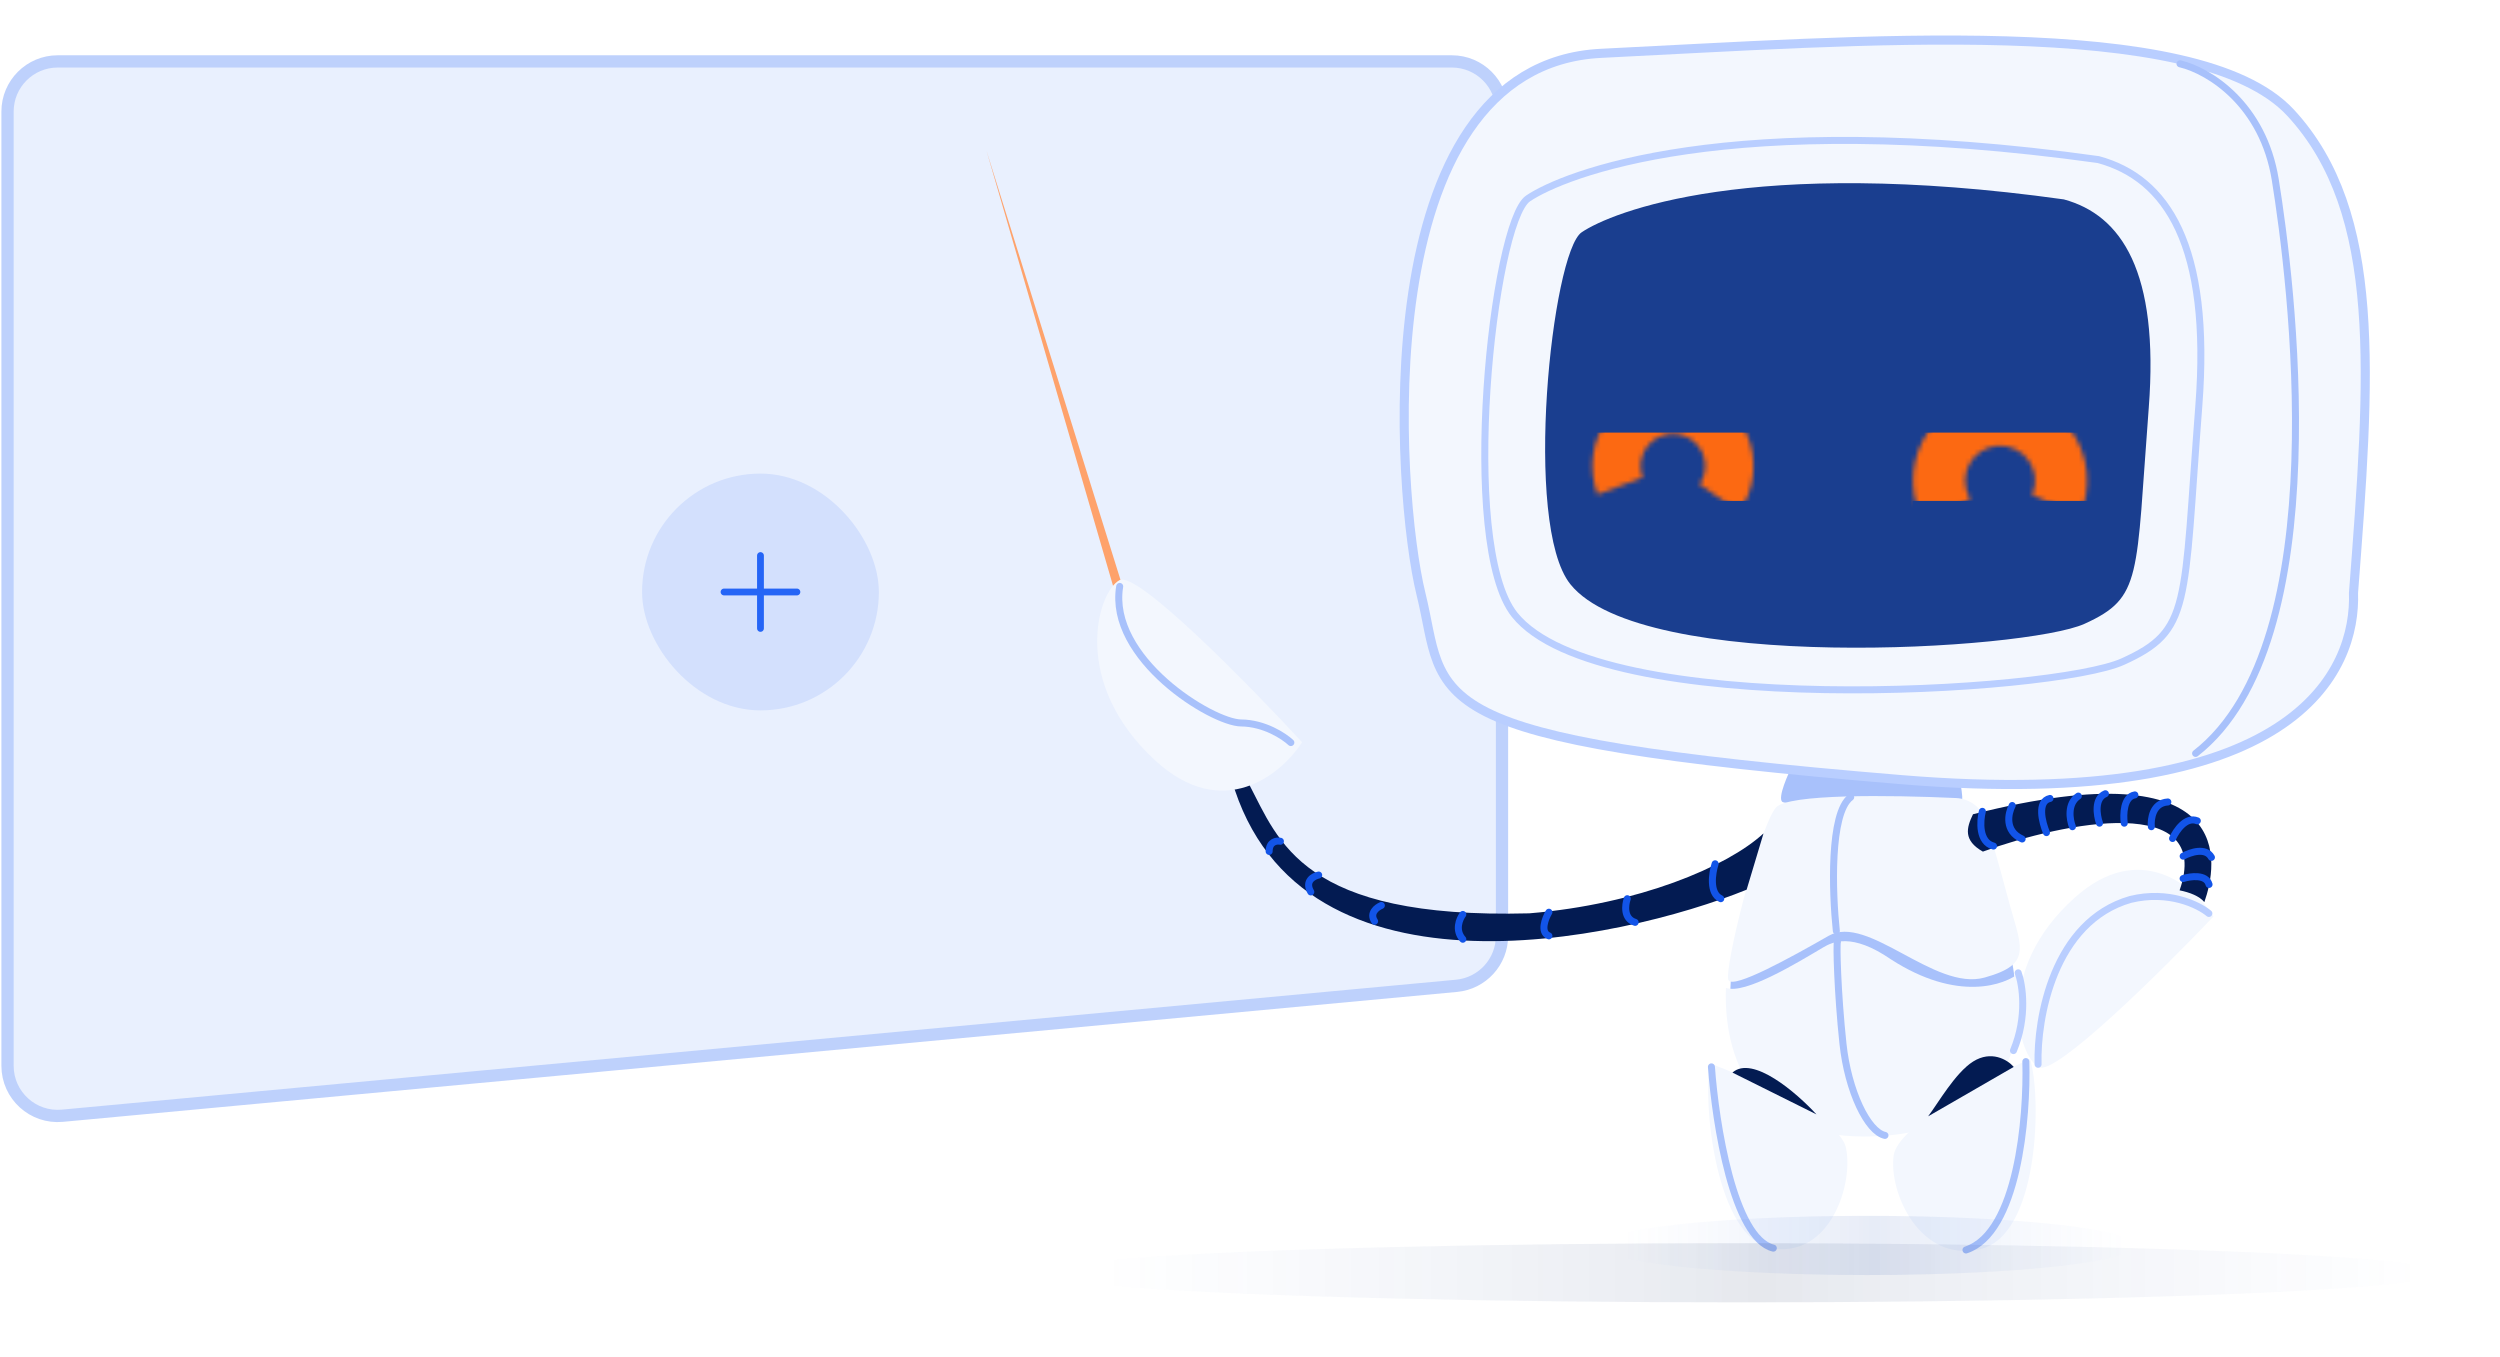 <svg width="549" height="298" viewBox="0 0 549 298" fill="none" xmlns="http://www.w3.org/2000/svg">
  <style>
  @keyframes blink{0%,20%,35%,to{transform:scaleY(0)}30%,31%{transform:scaleY(2.5)}}
  .eye {
    rect {
      animation:blink 3s infinite ease-in-out;
      transform-box:fill-box;
      transform-origin: bottom;
    }
    rect:nth-child(2) {
      transform-origin: top;
    }
  }
  </style>
  <path d="M318.826 13.486C324.909 13.486 329.84 18.418 329.84 24.501V205.52C329.84 211.206 325.51 215.959 319.848 216.486L13.69 245.017C7.232 245.618 1.654 240.536 1.654 234.05V24.501C1.654 18.418 6.586 13.486 12.669 13.486H318.826Z" fill="#E9F0FE" stroke="#BED1FC" stroke-width="2.692"/>
  <path d="M216.637 33.1L250.368 141.134L250.368 142.267L249.916 143.628L248.781 143.628L216.637 33.1Z" fill="#FEA26B"/>
  <path d="M455.633 197.103C469.893 184.341 481.868 194.567 486.073 201.274C474.804 213.127 451.354 236.338 447.716 234.36C443.169 231.887 437.807 213.055 455.633 197.103Z" fill="#F3F7FE"/>
  <path d="M447.562 233.715C447.27 223.68 450.916 202.392 467.846 197.516C476.243 195.461 482.826 198.709 485.068 200.59" stroke="#B9CEFF" stroke-width="1.539" stroke-linecap="round"/>
  <path d="M409.146 249.09C442.466 249.09 444.637 222.449 441.577 210.044L411.266 199.816L382.221 203.943C377.326 219.602 377.941 249.09 409.146 249.09Z" fill="#A8C1FB"/>
  <path d="M409.303 249.577C440.654 249.577 445.457 227.135 443.722 213.441C440.295 216.431 429.811 220.07 415.288 210.699C406.614 204.718 402.389 206.857 400.34 208.07C394.73 211.393 383.107 218.508 379.012 216.93C378.467 232.309 384.824 249.577 409.303 249.577Z" fill="#F3F7FE"/>
  <path d="M430.799 176.064C431.292 175.583 430.183 169.854 429.567 167.049L393.825 167.65C392.593 170.054 390.374 175.102 391.36 176.064C392.593 177.266 430.183 176.665 430.799 176.064Z" fill="#A8C1FB"/>
  <path d="M415.846 253.748C416.738 247.241 436.182 236.907 445.792 232.552C448.321 240.363 448.002 271.293 434.806 274.317C421.61 277.341 414.731 261.881 415.846 253.748Z" fill="#F3F7FE"/>
  <path d="M405.364 252.025C403.988 245.623 384.918 237.045 375.556 233.557C373.836 241.56 376.702 272.341 389.313 274.188C401.924 276.035 407.084 260.028 405.364 252.025Z" fill="#F3F7FE"/>
  <path d="M417.713 170.22C504.297 177.363 516.415 146.494 515.828 130.166C519.525 82.193 522.184 47.004 502.307 25.463C482.429 3.922 407.91 9.977 351.702 12.708C300.779 15.182 307.688 108.6 313.013 130.167C318.725 153.299 309.483 161.291 417.713 170.22Z" fill="#F3F7FE" stroke="#B9CEFF" stroke-width="4"/>
  <path d="M380.443 235.539C384.871 231.62 394.586 240.028 398.891 244.722L389.052 239.824L380.443 235.539Z" fill="#031B52"/>
  <path d="M433.312 233.103C437.266 230.629 440.777 232.643 442.219 234.293L423.41 245.151C425.47 242.47 429.357 235.577 433.312 233.103Z" fill="#031B52"/>
  <path d="M413.938 249.335C410.135 248.526 405.823 239.612 404.714 229.188C403.5 217.78 403.258 207.262 403.5 206.857" stroke="#A8C1FB" stroke-width="1.539" stroke-linecap="round"/>
  <path d="M389.981 177.351C392.589 174.305 415.033 174.579 429.57 175.251C432.606 175.391 435.217 177.404 436.114 180.308C437.378 184.399 439.082 190.172 440.698 196.318C443.753 207.943 446.808 211.614 435.81 214.673C424.811 217.733 410.146 200.601 401.591 205.496C393.036 210.391 380.816 217.121 379.593 215.285C378.371 213.45 386.315 181.634 389.981 177.351Z" fill="#F3F7FE"/>
  <path d="M403.259 204.429C402.369 196.095 401.754 178.554 406.414 175.059" stroke="#A8C1FB" stroke-width="1.539" stroke-linecap="round"/>
  <path d="M444.875 233.121C445.228 245.355 443.094 270.757 431.729 274.493" stroke="#A8C1FB" stroke-width="1.539" stroke-linecap="round"/>
  <path d="M375.829 234.285C376.719 246.664 380.684 271.956 389.422 274.092" stroke="#A8C1FB" stroke-width="1.539" stroke-linecap="round"/>
  <path d="M417.713 170.22C504.297 177.363 516.415 146.494 515.828 130.166C519.525 82.193 522.184 47.004 502.307 25.463C482.429 3.922 407.91 9.977 351.702 12.708C300.779 15.182 307.688 108.6 313.013 130.167C318.725 153.299 309.483 161.291 417.713 170.22Z" fill="#F3F7FE"/>
  <path d="M471.868 89.535C474.169 59.679 465.889 47.226 453.218 43.787C384.354 34.172 353.83 46.59 347.33 51.013C340.829 55.435 334.361 115.176 344.848 128.292C360.579 147.967 444.988 142.779 457.754 136.993C470.519 131.207 468.992 126.854 471.868 89.535Z" fill="#1A3E8F"/>
  <mask id="path-19-inside-1_4198_58427" fill="white">
    <path d="M381.976 112.363C383.696 109.854 384.741 106.944 385.009 103.914C385.277 100.884 384.76 97.836 383.507 95.064C382.254 92.292 380.308 89.89 377.856 88.09C375.404 86.289 372.53 85.151 369.51 84.785C366.49 84.419 363.427 84.838 360.616 86C357.805 87.163 355.341 89.031 353.463 91.423C351.584 93.815 350.353 96.652 349.89 99.658C349.427 102.665 349.746 105.74 350.817 108.587L360.721 104.86C360.29 103.715 360.162 102.479 360.348 101.27C360.534 100.061 361.029 98.921 361.784 97.959C362.54 96.997 363.531 96.246 364.661 95.778C365.791 95.311 367.023 95.142 368.237 95.29C369.451 95.437 370.607 95.894 371.593 96.618C372.579 97.342 373.361 98.308 373.865 99.423C374.369 100.537 374.577 101.763 374.469 102.981C374.361 104.2 373.941 105.37 373.249 106.378L381.976 112.363Z"/>
  </mask>
  <g class="eye">
    <path d="M381.976 112.363C383.696 109.854 384.741 106.944 385.009 103.914C385.277 100.884 384.76 97.836 383.507 95.064C382.254 92.292 380.308 89.89 377.856 88.09C375.404 86.289 372.53 85.151 369.51 84.785C366.49 84.419 363.427 84.838 360.616 86C357.805 87.163 355.341 89.031 353.463 91.423C351.584 93.815 350.353 96.652 349.89 99.658C349.427 102.665 349.746 105.74 350.817 108.587L360.721 104.86C360.29 103.715 360.162 102.479 360.348 101.27C360.534 100.061 361.029 98.921 361.784 97.959C362.54 96.997 363.531 96.246 364.661 95.778C365.791 95.311 367.023 95.142 368.237 95.29C369.451 95.437 370.607 95.894 371.593 96.618C372.579 97.342 373.361 98.308 373.865 99.423C374.369 100.537 374.577 101.763 374.469 102.981C374.361 104.2 373.941 105.37 373.249 106.378L381.976 112.363Z" fill="#FC6912" stroke="#FC6912" stroke-width="3.079" mask="url(#path-19-inside-1_4198_58427)"/>
    <rect x="350" y="80" width="40" height="15" fill="#1A3E8F"/>
    <rect x="350" y="110" width="40" height="15" fill="#1A3E8F"/>
  </g>
  <mask id="path-20-inside-2_4198_58427" fill="white">
    <path d="M456.704 113.282C458.032 110.277 458.563 106.981 458.246 103.711C457.929 100.441 456.774 97.308 454.894 94.615C453.013 91.921 450.47 89.758 447.51 88.333C444.549 86.909 441.272 86.272 437.994 86.483C434.715 86.694 431.547 87.747 428.794 89.539C426.041 91.332 423.796 93.804 422.277 96.716C420.758 99.629 420.015 102.884 420.12 106.168C420.225 109.451 421.175 112.652 422.878 115.462L432.65 109.539C431.966 108.409 431.584 107.122 431.542 105.802C431.499 104.482 431.798 103.173 432.409 102.002C433.02 100.83 433.922 99.836 435.029 99.116C436.136 98.395 437.41 97.972 438.728 97.887C440.047 97.802 441.364 98.058 442.555 98.631C443.745 99.204 444.768 100.073 445.524 101.156C446.28 102.24 446.744 103.499 446.872 104.814C446.999 106.129 446.785 107.454 446.251 108.662L456.704 113.282Z"/>
  </mask>
  <g class="eye">
    <path d="M456.704 113.282C458.032 110.277 458.563 106.981 458.246 103.711C457.929 100.441 456.774 97.308 454.894 94.615C453.013 91.921 450.47 89.758 447.51 88.333C444.549 86.909 441.272 86.272 437.994 86.483C434.715 86.694 431.547 87.747 428.794 89.539C426.041 91.332 423.796 93.804 422.277 96.716C420.758 99.629 420.015 102.884 420.12 106.168C420.225 109.451 421.175 112.652 422.878 115.462L432.65 109.539C431.966 108.409 431.584 107.122 431.542 105.802C431.499 104.482 431.798 103.173 432.409 102.002C433.02 100.83 433.922 99.836 435.029 99.116C436.136 98.395 437.41 97.972 438.728 97.887C440.047 97.802 441.364 98.058 442.555 98.631C443.745 99.204 444.768 100.073 445.524 101.156C446.28 102.24 446.744 103.499 446.872 104.814C446.999 106.129 446.785 107.454 446.251 108.662L456.704 113.282Z" fill="#FC6912" stroke="#FC6912" stroke-width="3.079" mask="url(#path-20-inside-2_4198_58427)"/>
    <rect x="420" y="80" width="40" height="15" fill="#1A3E8F"/>
    <rect x="420" y="110" width="40" height="15" fill="#1A3E8F"/>
  </g>
  <path d="M478.729 14.008C485.264 15.566 496.996 23.021 499.651 39.478C503.11 60.924 513.487 141.088 482.152 165.452" stroke="#A8C1FB" stroke-width="1.539" stroke-linecap="round"/>
  <path d="M482.859 89.157C485.58 53.843 475.786 39.111 460.799 35.044C379.341 23.671 343.236 38.36 335.546 43.591C327.857 48.822 320.205 119.487 332.61 135.002C351.218 158.275 451.063 152.138 466.163 145.294C481.263 138.45 479.457 133.301 482.859 89.157Z" stroke="#B9CEFF" stroke-width="1.539" stroke-linecap="round"/>
  <path d="M269.797 168.666C282.855 222.877 356.109 206.505 383.56 195.376L387.27 183.01C379.356 190.331 359.818 198.591 335.829 200.569C285.872 201.897 280.843 184.659 274.248 172.128L269.797 168.666Z" fill="#031B52"/>
  <path d="M289.583 192.16C288.428 192.407 286.466 193.496 287.851 195.87" stroke="#1254E8" stroke-width="1.539" stroke-linecap="round"/>
  <path d="M253.654 166.966C268.548 180.694 281.389 170.044 285.947 163.003C274.204 150.283 249.747 125.352 245.864 127.393C241.011 129.944 235.036 149.807 253.654 166.966Z" fill="#F3F7FE"/>
  <path d="M283.469 163.066C281.956 161.65 277.653 158.807 272.545 158.762C266.16 158.705 243.271 144.606 245.885 128.776" stroke="#A8C1FB" stroke-width="1.539" stroke-linecap="round"/>
  <path d="M376.642 189.688C375.983 191.748 375.307 196.167 377.879 197.354" stroke="#1254E8" stroke-width="1.539" stroke-linecap="round"/>
  <path d="M357.348 197.355C356.853 198.757 356.507 201.758 359.079 202.549" stroke="#1254E8" stroke-width="1.539" stroke-linecap="round"/>
  <path d="M340.139 200.322C339.315 201.724 338.161 204.724 340.139 205.516" stroke="#1254E8" stroke-width="1.539" stroke-linecap="round"/>
  <path d="M321.233 200.816C320.491 201.806 319.453 204.279 321.233 206.257" stroke="#1254E8" stroke-width="1.539" stroke-linecap="round"/>
  <path d="M303.345 198.838C302.356 199.25 300.674 200.52 301.861 202.3" stroke="#1254E8" stroke-width="1.539" stroke-linecap="round"/>
  <path d="M281.176 184.741C280.352 184.576 278.703 184.79 278.703 186.967" stroke="#1254E8" stroke-width="1.539" stroke-linecap="round"/>
  <path d="M435.441 187.014C431.098 184.552 431.821 181.817 433.269 178.809C492.111 163.931 486.919 190.085 484.073 198.106C482.987 196.793 480.901 195.974 478.639 195.519C486.143 174.044 453.354 180.45 435.441 187.014Z" fill="#031B52"/>
  <path d="M435.325 178.17C434.78 180.349 434.508 184.924 437.776 185.796" stroke="#1254E8" stroke-width="1.539" stroke-linecap="round"/>
  <path d="M441.884 176.891C440.976 178.615 440.14 182.501 444.062 184.244" stroke="#1254E8" stroke-width="1.539" stroke-linecap="round"/>
  <path d="M449.402 182.841C448.453 180.599 447.28 175.959 450.178 175.338" stroke="#1254E8" stroke-width="1.539" stroke-linecap="round"/>
  <path d="M455.105 181.547C454.501 179.995 453.915 176.476 456.399 174.82" stroke="#1254E8" stroke-width="1.539" stroke-linecap="round"/>
  <path d="M461.05 180.771C460.447 179.046 459.86 175.338 462.344 174.303" stroke="#1254E8" stroke-width="1.539" stroke-linecap="round"/>
  <path d="M466.487 180.772C466.229 178.875 466.332 174.976 468.816 174.562" stroke="#1254E8" stroke-width="1.539" stroke-linecap="round"/>
  <path d="M472.436 181.547C472.264 179.822 472.747 176.32 476.059 176.113" stroke="#1254E8" stroke-width="1.539" stroke-linecap="round"/>
  <path d="M477.094 184.134C477.87 182.409 480.043 179.218 482.527 180.253" stroke="#1254E8" stroke-width="1.539" stroke-linecap="round"/>
  <path d="M479.422 188.016C480.974 187.154 484.39 185.998 485.631 188.275" stroke="#1254E8" stroke-width="1.539" stroke-linecap="round"/>
  <path d="M443.191 213.631C444.14 216.218 445.261 223.256 442.156 230.707" stroke="#B9CEFF" stroke-width="1.539" stroke-linecap="round"/>
  <path d="M479.414 192.931C481.053 192.414 484.485 191.948 485.106 194.225" stroke="#1254E8" stroke-width="1.539" stroke-linecap="round"/>
  <g opacity="0.1" filter="url(#filter2_f_4198_58427)">
    <ellipse cx="382.5" cy="279.5" rx="154.5" ry="6.5" fill="url(#paint0_radial_4198_58427)"/>
  </g>
  <g opacity="0.1" filter="url(#filter3_f_4198_58427)">
    <ellipse cx="409.986" cy="273.5" rx="58.986" ry="6.5" fill="url(#paint1_radial_4198_58427)"/>
  </g>
  <rect x="141" y="104" width="52" height="52" rx="26" fill="#D3E0FD"/>
  <path d="M159 130H175" stroke="#2565F6" stroke-width="1.5" stroke-linecap="round" stroke-linejoin="round"/>
  <path d="M167 138V122" stroke="#2565F6" stroke-width="1.5" stroke-linecap="round" stroke-linejoin="round"/>
  <defs>
    <filter id="filter2_f_4198_58427" x="216.833" y="261.833" width="331.334" height="35.334" filterUnits="userSpaceOnUse" color-interpolation-filters="sRGB">
      <feFlood flood-opacity="0" result="BackgroundImageFix"/>
      <feBlend mode="normal" in="SourceGraphic" in2="BackgroundImageFix" result="shape"/>
      <feGaussianBlur stdDeviation="5.584" result="effect1_foregroundBlur_4198_58427"/>
    </filter>
    <filter id="filter3_f_4198_58427" x="339.833" y="255.833" width="140.303" height="35.334" filterUnits="userSpaceOnUse" color-interpolation-filters="sRGB">
      <feFlood flood-opacity="0" result="BackgroundImageFix"/>
      <feBlend mode="normal" in="SourceGraphic" in2="BackgroundImageFix" result="shape"/>
      <feGaussianBlur stdDeviation="5.584" result="effect1_foregroundBlur_4198_58427"/>
    </filter>
    <radialGradient id="paint0_radial_4198_58427" cx="0" cy="0" r="1" gradientUnits="userSpaceOnUse" gradientTransform="translate(386.941 279.575) rotate(180) scale(145.151 3665.52)">
      <stop stop-color="#01174A"/>
      <stop offset="1" stop-color="#2555C4" stop-opacity="0"/>
    </radialGradient>
    <radialGradient id="paint1_radial_4198_58427" cx="0" cy="0" r="1" gradientUnits="userSpaceOnUse" gradientTransform="translate(411.682 273.575) rotate(180) scale(55.416 3665.52)">
      <stop stop-color="#0D3EAB"/>
      <stop offset="1" stop-color="#5281ED" stop-opacity="0"/>
    </radialGradient>
  </defs>
</svg>